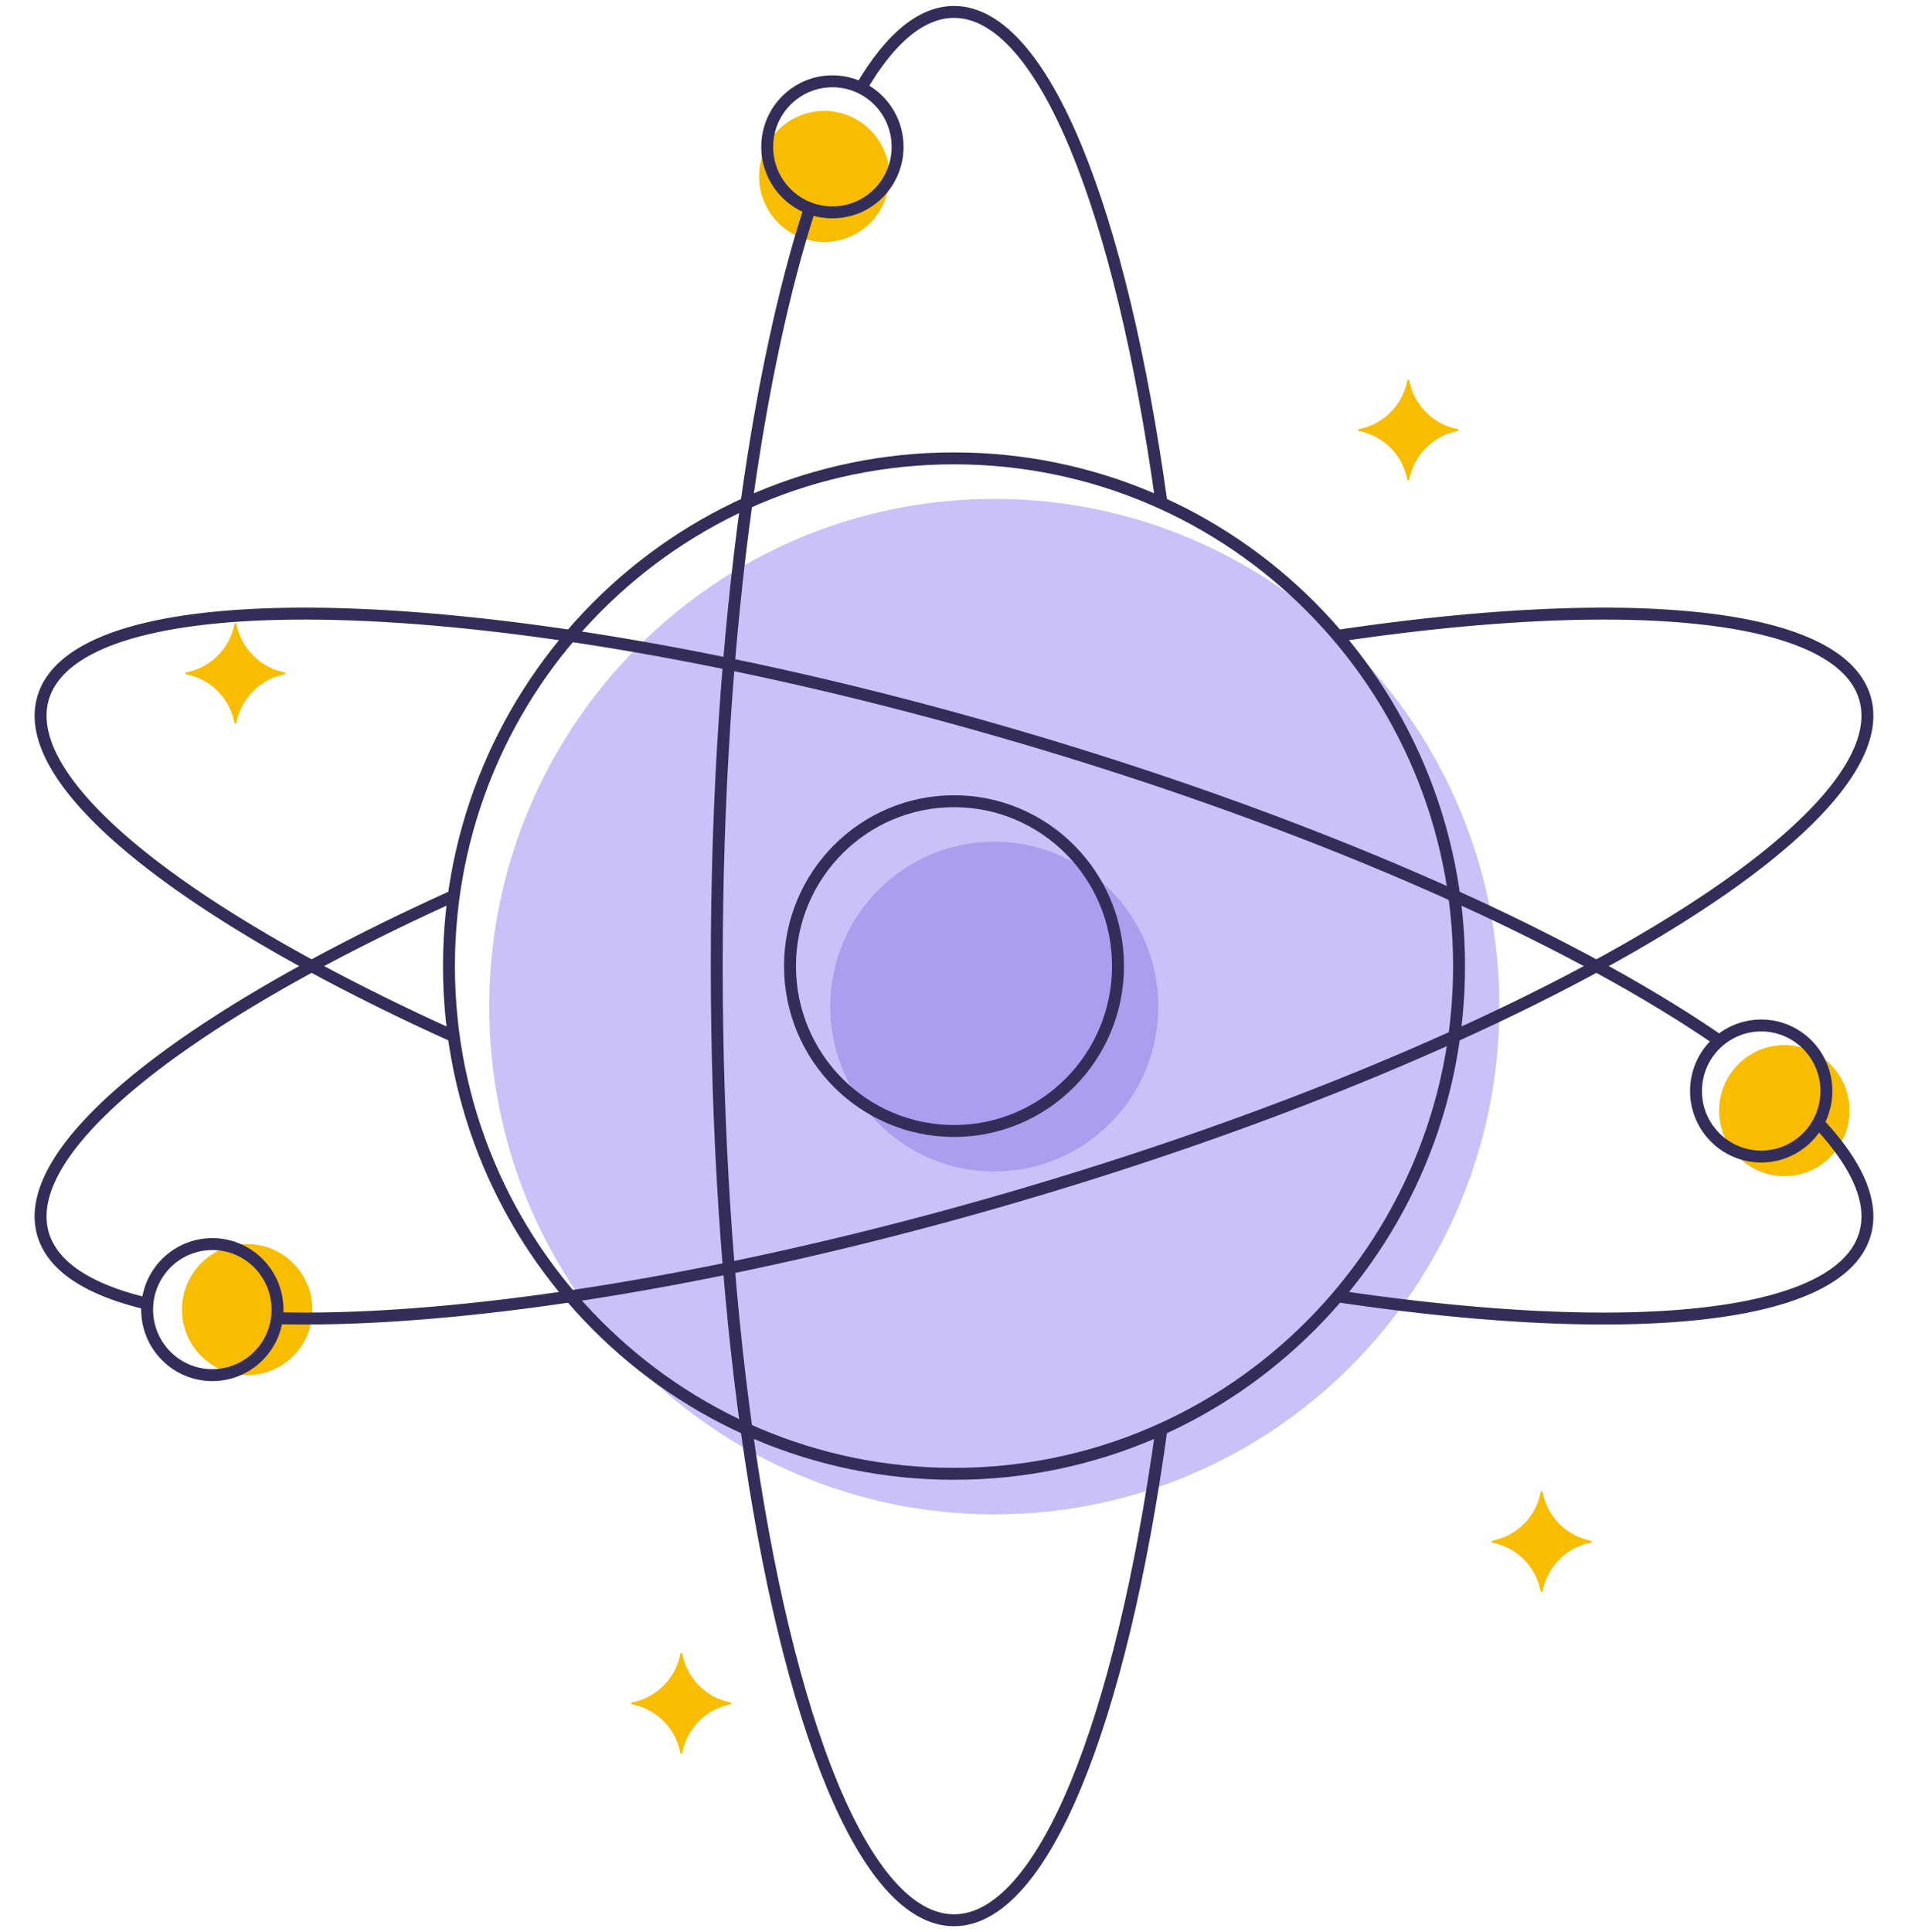 <svg xmlns="http://www.w3.org/2000/svg" width="160" height="162" fill="none"><path fill="#C9C1F7" d="M83.379 126.968c23.391 0 42.352-19.06 42.352-42.57 0-23.511-18.961-42.57-42.352-42.57-23.39 0-42.353 19.058-42.353 42.57 0 23.51 18.962 42.57 42.353 42.57Z"/><path fill="#F9BD00" d="M69.12 20.29c3.019 0 5.466-2.46 5.466-5.495 0-3.034-2.447-5.494-5.466-5.494-3.02 0-5.467 2.46-5.467 5.494 0 3.035 2.448 5.495 5.467 5.495Z"/><path stroke="#332D59" stroke-miterlimit="10" d="M69.803 17.806c3.02 0 5.467-2.46 5.467-5.494 0-3.035-2.447-5.495-5.467-5.495-3.019 0-5.466 2.46-5.466 5.495 0 3.034 2.447 5.494 5.466 5.494Z"/><path fill="#F9BD00" d="M20.726 115.296c3.02 0 5.467-2.46 5.467-5.494 0-3.035-2.448-5.495-5.467-5.495-3.019 0-5.466 2.46-5.466 5.495 0 3.034 2.447 5.494 5.466 5.494Z"/><path stroke="#332D59" stroke-miterlimit="10" d="M17.804 115.296c3.02 0 5.467-2.46 5.467-5.494 0-3.035-2.448-5.495-5.467-5.495-3.019 0-5.466 2.46-5.466 5.495 0 3.034 2.447 5.494 5.466 5.494Z"/><path fill="#F9BD00" d="M149.628 98.614c3.019 0 5.466-2.46 5.466-5.495s-2.447-5.495-5.466-5.495-5.467 2.46-5.467 5.495c0 3.034 2.448 5.495 5.467 5.495Z"/><path stroke="#332D59" stroke-miterlimit="10" d="M147.689 96.969c3.019 0 5.467-2.46 5.467-5.495s-2.448-5.495-5.467-5.495c-3.019 0-5.466 2.46-5.466 5.495s2.447 5.495 5.466 5.495Z"/><path fill="#F9BD00" d="M122.293 36.056a.09.09 0 0 1-.051.081 5.061 5.061 0 0 0-2.376 1.146c-.01.009-.02.019-.032.027a.98.98 0 0 0-.064.058.491.491 0 0 1-.032.029c-.014.012-.025.024-.039.035l-.039.036-.037.037-.029.03-.025.027-.003.003-.002.002-.014.013-.013.014-.037.037a5.092 5.092 0 0 0-1.326 2.594.09.09 0 0 1-.081.05.09.09 0 0 1-.081-.05 5.103 5.103 0 0 0-1.326-2.596l-.035-.035-.056-.056-.032-.033c-.012-.011-.025-.023-.037-.037l-.032-.03c-.022-.02-.042-.041-.064-.06l-.032-.029-.097-.083a5.048 5.048 0 0 0-2.354-1.127.092.092 0 0 1-.051-.082c0-.035.021-.066.051-.081.017-.003.032-.007.047-.008a5.048 5.048 0 0 0 2.277-1.094l.03-.025.097-.083c.01-.01.022-.019.032-.03l.065-.06.033-.03c.011-.013.025-.025.037-.038l.028-.029a.899.899 0 0 0 .031-.03l.029-.03.037-.037a5.098 5.098 0 0 0 1.325-2.593.092.092 0 0 1 .081-.051c.036 0 .066.02.082.05.18.982.641 1.864 1.295 2.562l.03.032.036.036.017.019a.949.949 0 0 0 .038.039l.032.032.038.037.076.072c.022.02.044.039.064.059.02.019.042.037.064.056l.002.002a5.046 5.046 0 0 0 2.372 1.144.09.09 0 0 1 .051.081v-.003ZM23.943 56.456a.09.09 0 0 1-.05.081 5.056 5.056 0 0 0-2.376 1.146c-.01.008-.02.019-.032.027a1.068 1.068 0 0 0-.065.058.492.492 0 0 1-.032.029c-.013.012-.025.024-.039.035l-.038.036-.038.037c-.01.009-.018.019-.028.03a.398.398 0 0 1-.026.026l-.003.004-.002.001a1.725 1.725 0 0 0-.013.014l-.014.014-.037.037a5.097 5.097 0 0 0-1.325 2.594.09.09 0 0 1-.163 0 5.108 5.108 0 0 0-1.325-2.596l-.036-.035c-.018-.02-.037-.038-.055-.056a9.745 9.745 0 0 0-.033-.033c-.011-.012-.025-.023-.037-.037l-.032-.03c-.022-.02-.042-.041-.064-.06l-.032-.029a5.05 5.05 0 0 0-2.45-1.21.09.09 0 0 1 0-.163l.047-.009a5.046 5.046 0 0 0 2.276-1.093l.03-.025.097-.083c.01-.01.022-.019.032-.03l.066-.06.032-.03.037-.038.029-.03.03-.03.029-.029.037-.037a5.097 5.097 0 0 0 1.326-2.593.09.09 0 0 1 .162 0c.18.98.642 1.863 1.295 2.56l.03.033.036.036.017.019.034.033.005.005.032.033c.012.012.025.023.037.037l.076.071.064.06.064.056.002.002a5.05 5.05 0 0 0 2.373 1.144.09.09 0 0 1 .05.081v-.003ZM133.474 129.258a.091.091 0 0 1-.051.081 5.055 5.055 0 0 0-2.376 1.146c-.01.008-.02.019-.032.027-.022.019-.044.037-.064.058l-.032.029a1.37 1.37 0 0 0-.039.035l-.039.036-.037.037-.029.029-.025.027-.004.004-.001.001-.014.014-.013.014-.038.037a5.098 5.098 0 0 0-1.325 2.594.091.091 0 0 1-.081.051.09.09 0 0 1-.081-.051 5.113 5.113 0 0 0-1.361-2.631l-.056-.056-.032-.033c-.012-.012-.026-.023-.037-.037l-.033-.031-.064-.059-.032-.029c-.032-.029-.064-.056-.096-.083a5.06 5.06 0 0 0-2.354-1.127.09.09 0 0 1-.051-.082.09.09 0 0 1 .051-.081l.047-.009a5.043 5.043 0 0 0 2.277-1.093l.03-.025.096-.083c.01-.011.022-.019.032-.029l.066-.061.032-.031c.012-.012.026-.024.037-.037.011-.009.019-.019.029-.029l.031-.031.028-.028.037-.038a5.091 5.091 0 0 0 1.326-2.594.09.09 0 0 1 .162 0 5.103 5.103 0 0 0 1.295 2.562l.031.032.035.036c.005.007.012.012.017.018l.034.034.005.006.032.032.037.037.076.071c.022.021.044.039.064.06l.065.056.001.002a5.06 5.06 0 0 0 2.373 1.144.09.09 0 0 1 .051.081v-.003ZM61.33 142.815c0 .036-.02.066-.05.082a5.063 5.063 0 0 0-2.377 1.145c-.01.009-.02.019-.032.028a.937.937 0 0 0-.064.057.402.402 0 0 1-.032.029l-.039.036-.039.035c-.012.012-.025.024-.037.038-.01.008-.018.018-.028.029l-.026.027-.003.003-.002.002-.013.013-.014.014-.037.037a5.1 5.1 0 0 0-1.326 2.594.09.09 0 0 1-.162 0 5.107 5.107 0 0 0-1.326-2.595l-.035-.036-.056-.056-.032-.032c-.012-.012-.025-.024-.037-.038l-.032-.03c-.022-.021-.042-.041-.064-.06l-.032-.028-.097-.084a5.046 5.046 0 0 0-2.354-1.127.09.09 0 0 1 0-.163l.047-.008a5.05 5.05 0 0 0 2.277-1.093l.03-.026.097-.083.032-.029.066-.061.032-.03c.012-.012.025-.024.037-.038.01-.008.018-.019.029-.029l.03-.03.029-.029.037-.037a5.1 5.1 0 0 0 1.326-2.594.09.09 0 0 1 .162 0c.18.981.641 1.864 1.295 2.561l.03.033.036.035.017.019.033.034.006.005.032.032c.011.012.025.024.037.038l.076.071c.022.02.044.039.064.059.02.019.042.038.064.056l.002.002a5.047 5.047 0 0 0 2.373 1.144.09.09 0 0 1 .05.081v-.003Z"/><path stroke="#332D59" stroke-miterlimit="10" d="M67.906 17.465c-2.161 6.666-3.975 15.077-5.308 24.71C61.008 53.672 60.104 66.91 60.104 81c0 14.089.905 27.327 2.495 38.824C65.996 144.384 72.516 161 80 161c7.484 0 14.004-16.616 17.4-41.177M72.203 7.374C74.598 3.27 77.234 1 80 1c7.485 0 14.005 16.616 17.401 41.175"/><path stroke="#332D59" stroke-miterlimit="10" d="M80 123.571c23.391 0 42.353-19.059 42.353-42.57S103.391 38.43 80 38.43C56.61 38.43 37.648 57.49 37.648 81S56.608 123.57 80 123.57Z"/><path stroke="#332D59" stroke-miterlimit="10" d="M152.474 94.138c3.258 3.469 4.693 6.655 3.915 9.329-2.103 7.221-19.806 8.843-44.217 5.221M38.05 86.884h-.003c-4.3-1.942-8.288-3.916-11.915-5.885-15.358-8.338-24.22-16.625-22.52-22.466 2.102-7.222 19.806-8.845 44.217-5.223 11.42 1.696 24.311 4.54 37.759 8.494 13.45 3.956 25.833 8.547 36.362 13.31h.002A182.72 182.72 0 0 1 133.868 81c3.872 2.103 7.333 4.203 10.315 6.262"/><path stroke="#332D59" stroke-miterlimit="10" d="M112.171 53.31c24.411-3.622 42.115-2 44.217 5.223 1.701 5.841-7.162 14.128-22.52 22.466-3.627 1.97-7.616 3.943-11.916 5.885h-.001c-10.53 4.763-22.913 9.355-36.363 13.31A313.673 313.673 0 0 1 80 101.783c-11.424 3.137-22.342 5.445-32.17 6.905-9.353 1.389-17.721 2.006-24.604 1.833M12.361 109.311c-4.863-1.143-7.945-3.084-8.75-5.844-1.7-5.843 7.163-14.128 22.52-22.468 3.628-1.969 7.617-3.943 11.916-5.885h.002"/><path fill="#AA9EEF" d="M83.38 98.222c7.595 0 13.753-6.19 13.753-13.825 0-7.634-6.158-13.824-13.754-13.824-7.596 0-13.753 6.19-13.753 13.825 0 7.634 6.157 13.824 13.753 13.824Z"/><path stroke="#332D59" stroke-miterlimit="10" d="M80 94.825c7.596 0 13.754-6.19 13.754-13.824 0-7.635-6.158-13.824-13.754-13.824-7.595 0-13.753 6.189-13.753 13.824S72.405 94.825 80 94.825Z"/></svg>
